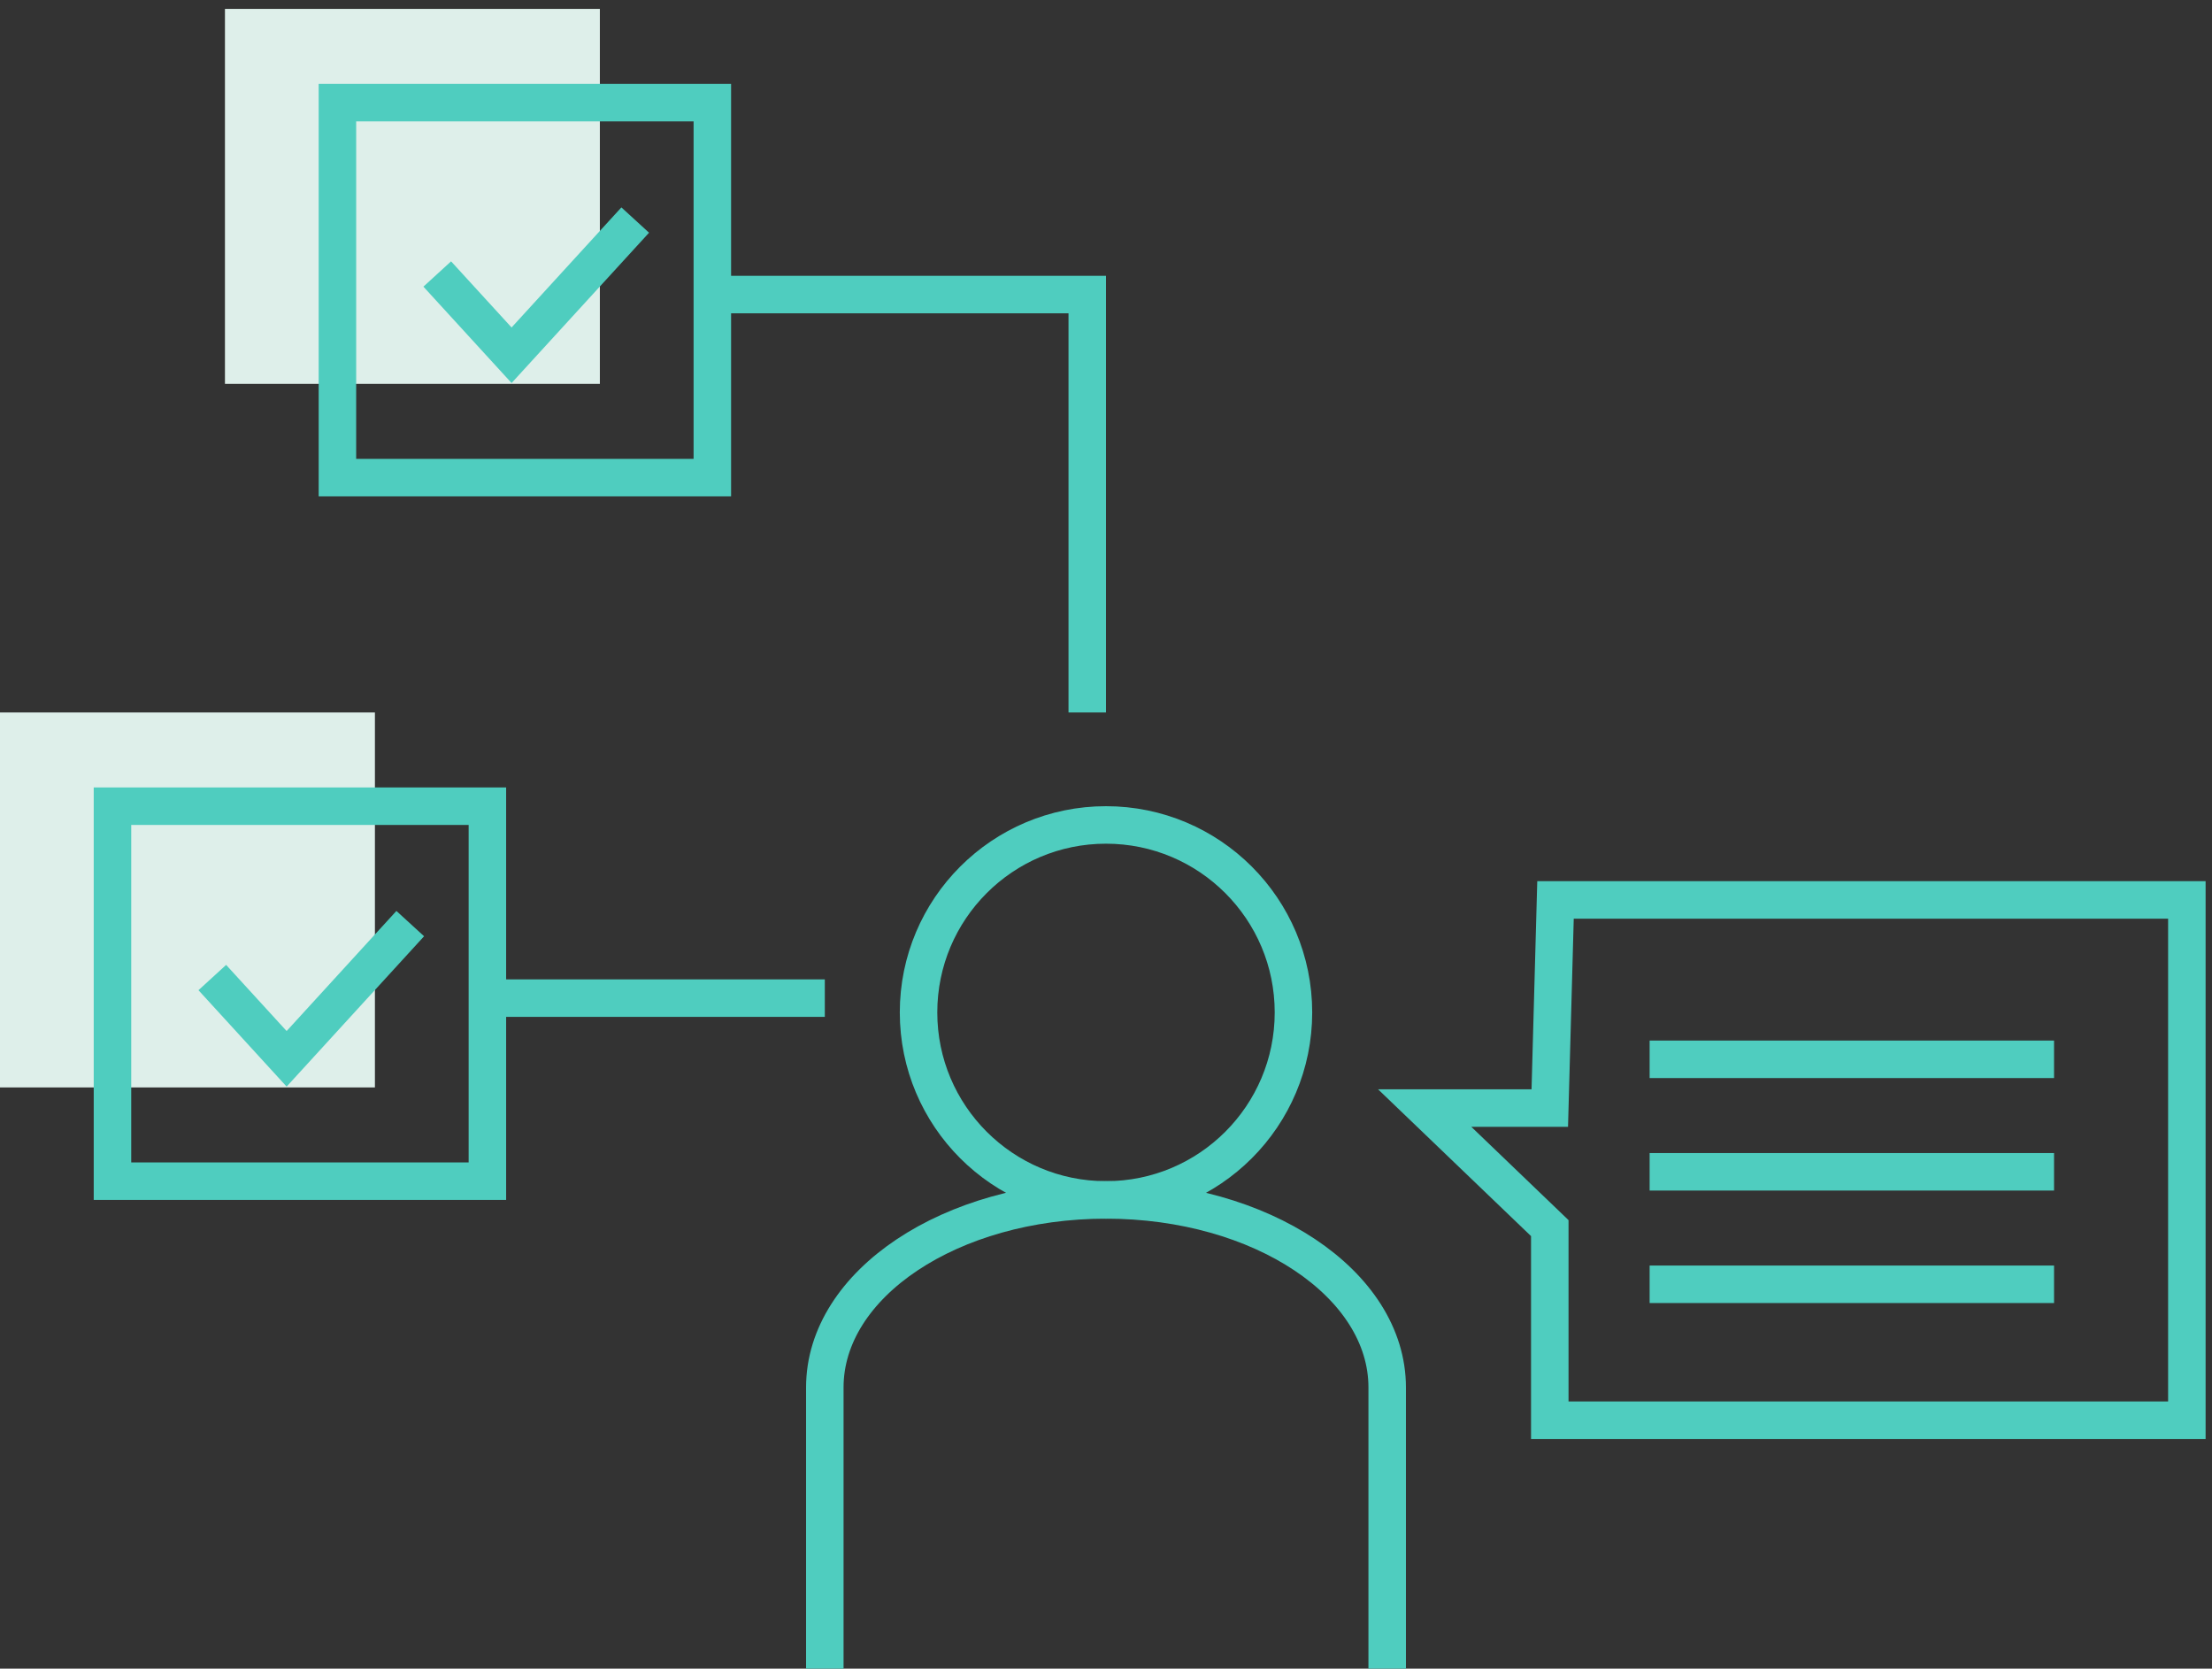 <svg width="118" height="89" viewBox="0 0 118 89" fill="none" xmlns="http://www.w3.org/2000/svg">
<rect x="0" y="0" width="118" height="89" fill="#333333" stroke="none"/>
<path fill-rule="evenodd" clip-rule="evenodd" d="M59 64C64.523 64 69 59.523 69 54C69 48.477 64.523 44 59 44C53.477 44 49 48.477 49 54C49 59.523 53.477 64 59 64Z" stroke="#4FCDBF" stroke-width="2" stroke-linecap="square"/>
<path d="M44 88V74C44 68.477 50.716 64 59 64C67.284 64 74 68.477 74 74V88" stroke="#4FCDBF" stroke-width="2" stroke-linecap="square"/>
<path fill-rule="evenodd" clip-rule="evenodd" d="M82.674 59.1L82.979 48H116.659V75.75H82.674V65.504L76 59.1H82.674Z" stroke="#4FCDBF" stroke-width="2" stroke-linecap="square"/>
<path d="M89 56.5H108.574" stroke="#4FCDBF" stroke-width="2" stroke-linecap="square"/>
<path d="M89 62.5H108.574" stroke="#4FCDBF" stroke-width="2" stroke-linecap="square"/>
<path d="M89 68.5H108.574" stroke="#4FCDBF" stroke-width="2" stroke-linecap="square"/>
<rect y="38" width="20" height="20" fill="#DEEFEA"/>
<rect x="12" y="0.475" width="20" height="20" fill="#DEEFEA"/>
<rect x="6" y="43" width="20" height="20" stroke="#4FCDBF" stroke-width="2" stroke-linecap="square"/>
<rect x="18" y="5.475" width="20" height="20" stroke="#4FCDBF" stroke-width="2" stroke-linecap="square"/>
<path d="M12 52.877L15.29 56.474L21.21 50" stroke="#4FCDBF" stroke-width="2" stroke-linecap="square"/>
<path d="M24 15.352L27.29 18.948L33.211 12.475" stroke="#4FCDBF" stroke-width="2" stroke-linecap="square"/>
<path d="M26.21 53.237H43" stroke="#4FCDBF" stroke-width="2" stroke-linecap="square"/>
<path d="M38.211 15.711H58V37" stroke="#4FCDBF" stroke-width="2" stroke-linecap="square"/>
</svg>

